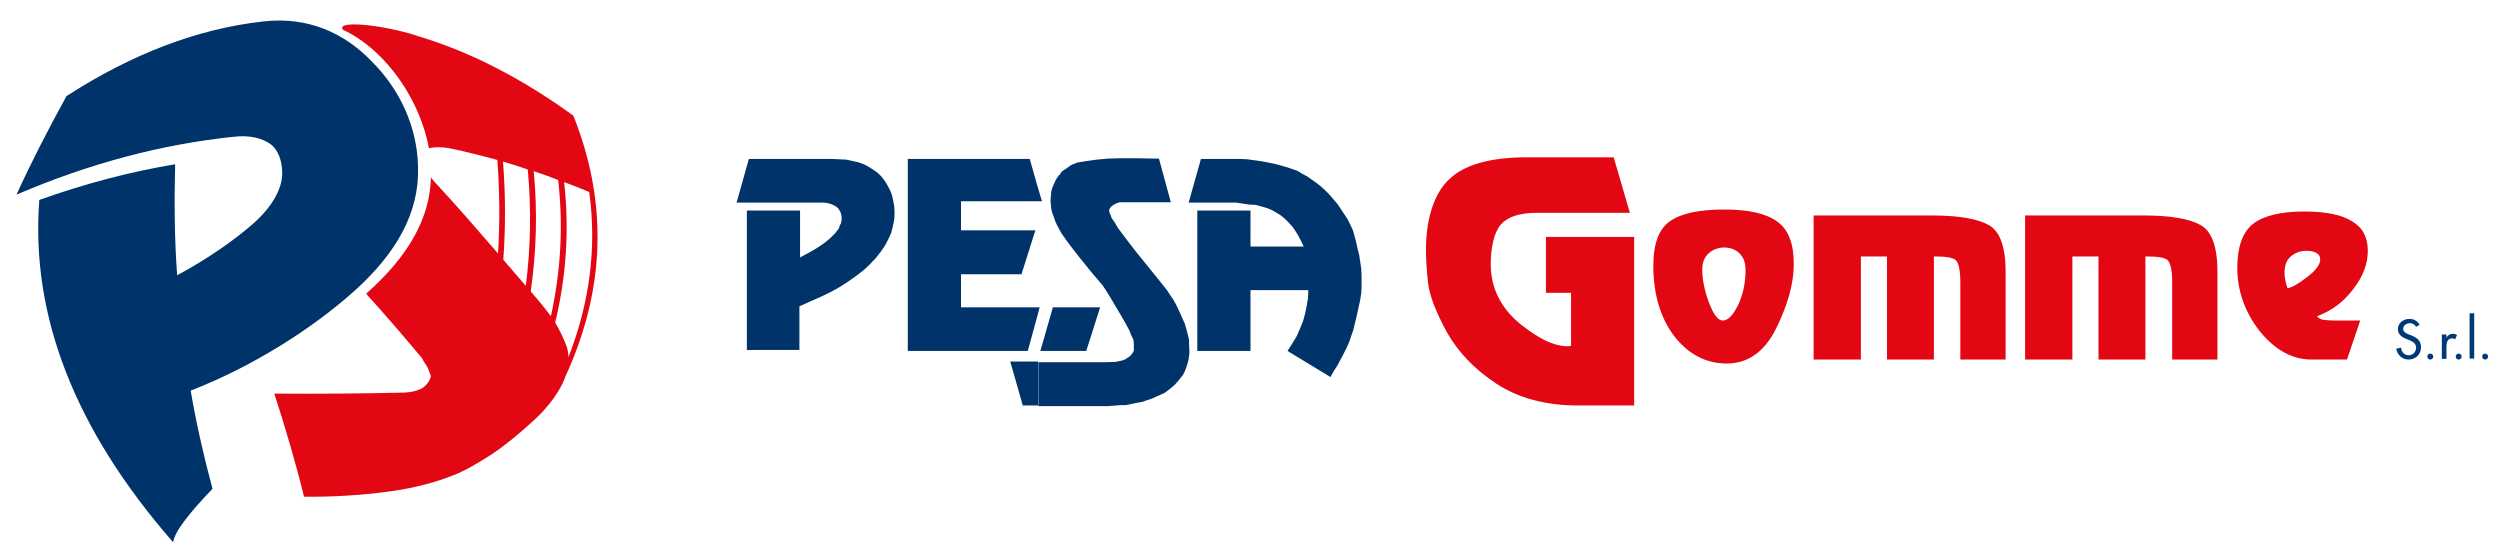 <svg xmlns="http://www.w3.org/2000/svg" xmlns:xlink="http://www.w3.org/1999/xlink" id="Livello_1" x="0px" y="0px" viewBox="0 0 756.5 168.4" style="enable-background:new 0 0 756.5 168.4;" xml:space="preserve"><style type="text/css">	.st0{fill-rule:evenodd;clip-rule:evenodd;fill:#E30613;}	.st1{fill-rule:evenodd;clip-rule:evenodd;fill:#003369;}	.st2{fill:#003369;}	.st3{fill:#003A76;}</style><g>	<path class="st0" d="M170.7,55.1c1.6,14.3,0.7,28.4-2.7,42.5c1.6,2.7,2.7,5.2,3.5,7.3c0.3,1,0.5,2.1,0.5,3.2   c6.5-16.6,8.6-33.3,6.3-50C175.7,57,173.2,56,170.7,55.1 M161.5,51.8c1.2,12.3,0.8,24.4-0.9,36.4c1.1,1.3,2.2,2.5,3.2,3.8   c1.1,1.3,2,2.5,2.9,3.7c3-13.6,3.8-27.4,2.2-41.2C166.5,53.5,164,52.6,161.5,51.8 M152.2,48.9c0.8,10,0.8,19.9,0.1,29.7   c2.3,2.7,4.6,5.3,6.8,7.9c1.5-11.6,1.7-23.4,0.6-35.2C157.2,50.4,154.7,49.6,152.2,48.9 M150.7,76.7c0.6-9.4,0.5-18.8-0.2-28.3   c-4.8-1.3-9.5-2.5-14.3-3.5c-2.5-0.5-4.9-0.4-6.2-0.1c-0.1,0-0.2,0.1-0.2,0.1c-2.5-14-12.5-29.5-26-35.9c-2.4-3,12.6-1.5,22.9,2   c15.6,4.7,31.2,12.7,46.8,24c10.5,26.3,9.7,52.6-2.4,78.9c-0.3,0.8-0.6,1.7-1,2.4c-1.9,3.8-5.1,7.8-8.9,11.2   c-4.1,3.8-8.8,7.6-12.6,10.1c-3.9,2.5-8.4,5.2-12.2,6.5c-4.5,1.8-11.3,3.7-19.2,4.7c-8.4,1.1-16.8,1.6-25.2,1.5   c-2.5-10.2-5.6-20.7-9-31.2c13.1,0.1,26.3,0,39.4-0.3c2.2-0.1,3.9-0.6,5.1-1.2c1.2-0.6,2.6-2.2,2.9-3.8c0,0-0.4-1.1-0.8-2.1   c-0.4-1.1-1.4-2.1-1.8-3.2c-5.2-6.2-10.9-12.9-17-19.6c0.2-0.1,0.3-0.3,0.4-0.4c12-10.7,18.9-22.1,19.2-34.8   c0.5,0.7,1.2,1.5,1.8,2.1C138.6,62.7,144.8,69.9,150.7,76.7"></path>	<path class="st1" d="M52.4,164.1C22.6,130,9.2,95.4,11.9,60.5C25.6,55.6,39.3,52,53,49.7c-0.3,11.4-0.2,22.6,0.6,33.6   c9.5-5.1,17.5-10.8,23.1-15.7c5.6-5,8.7-10.4,8.7-15.2c0-3.6-1.2-7.2-3.7-8.9c-2.5-1.7-6.2-2.7-11.1-2.1   C48.7,43.7,26.9,49.5,5,58.9c4.2-9.3,9.3-19.2,15.1-29.8C39.9,16.3,59.8,8.7,79.6,6.5c13.7-1.6,24.7,3.6,32.8,12   c8.7,8.6,13.9,20.1,14.1,32.1c0.4,13.8-6.6,26-19.1,37.3c-12.5,11.2-30.4,22.8-49.7,30.3c1.7,10,4,20,6.6,29.7   C57.1,155.4,52.7,161.1,52.4,164.1"></path></g><g>	<path class="st2" d="M373,48.1h-9.6l-3.6,12.8v0.4h12h2.2l2,0.3l2,0.3L380,62l1.8,0.5l1.7,0.5l1.4,0.6l1.4,0.8l1.3,0.8l1.1,0.9   l1.2,1.2l1.2,1.3l0.9,1.3l0.9,1.5l0.8,1.5l0.8,1.7h-16.1V63.7h-16.1v42.5h16.1V87.8h17.5l-0.1,2.4l-0.4,2.4l-0.5,2.4l-0.6,2.2   l-0.9,2.2l-1,2.3l-1.4,2.3l-1.4,2.2l13,7.9l1-1.8l1.1-1.7l1.9-3.6l0.9-1.8l0.8-1.8l0.6-1.8l0.6-1.7l0.9-3.7l0.8-3.6l0.4-1.9   l0.3-1.8l0.1-1.8v-1.8v-2.2l-0.1-1.9l-0.3-2l-0.3-2l-0.5-1.9l-0.4-1.9l-0.5-1.9l-0.5-1.8l-0.8-1.7l-0.9-1.8l-1-1.5l-1-1.5l-1-1.5   l-1.3-1.5l-1.1-1.3l-1.3-1.3l-1.3-1.2l-1.3-1l-1.4-1l-1.4-1l-1.5-0.8l-1.5-0.9l-1.7-0.6l-1.5-0.5l-3.6-1l-4-0.8l-2.2-0.3l-2.2-0.3   l-2-0.1h-2.2H373z M359.8,107.7v-4v0.4l0.1,1.5v1.4L359.8,107.7z M359.8,60.9l-0.1,0.4h0.1V60.9z M359.8,103.8v4l-0.1,0.8l-0.3,1.2   l-0.4,1.3l-0.5,1.3l-0.5,1l-0.8,1l-0.8,1l-0.8,0.9l-1,0.9l-1,0.8l-1.2,0.9l-1.1,0.5l-1.4,0.6l-1.3,0.6l-1.5,0.5l-1.4,0.5l-1.7,0.3   l-1.5,0.3l-1.9,0.4H339l-3.8,0.3h-21v-13.3h20.7l2.7-0.1l1.9-0.4l0.9-0.3l0.6-0.4l0.6-0.4l0.5-0.4l0.4-0.5l0.3-0.4l0.3-0.6v-0.6   v-1.2l-0.1-1.4l-0.7-1.5l-0.6-1.5l-1.8-3.3l-1.9-3.2l-1.9-3.2l-1.1-1.8l-1.3-2l-1.7-2l-1.8-2.1l-3.7-4.6l-1.8-2.3l-1.8-2.4   l-1.7-2.4l-1.3-2.4l-0.6-1.3l-0.4-1.2l-0.5-1.3l-0.3-1.3l-0.1-1.2l-0.1-1.3l0.1-1.2l0.1-1.3l0.3-1.2l0.5-1.2l0.6-1.3l0.8-1.2   l0.5-0.5l0.5-0.8l1.5-1l0.8-0.6l0.8-0.5l0.9-0.3l0.6-0.3l3.1-0.5l2.9-0.4l3.2-0.3l3.2-0.1h6.3l6.1,0.1l3.6,13.2h-15.5l-0.9,0.3   l-1,0.5l-0.5,0.4l-0.4,0.4l-0.3,0.5l-0.1,0.6l0.3,0.8l0.5,1.3l0.9,1.3l1,1.7l2.7,3.6l3.1,4l6.4,7.9l2.7,3.4l0.9,1.4l0.9,1.3l1,1.8   l0.9,1.9l0.8,1.8l0.8,1.8l0.5,1.7l0.4,1.5l0.4,1.7L359.8,103.8z M316,106.2h12.7l4.2-13.2h-14.3l-2.6,9.1V106.2z M314.1,94.9   l0.5-1.9h-0.5V94.9z M314.1,60.9h1.2l-1.2-4V60.9z M314.1,56.9v4h-23.3v8.8h22.5L309.1,83h-18.3v10h23.3v1.9l-3.1,11.3h-36.3V48.1   h36.9L314.1,56.9z M316,102.1l-1.2,4.1h1.2V102.1z M314.1,109.4v13.3h-4.6l-3.8-13.3H314.1z M226,106.2V63.7h16.1v14.2l2.8-1.5   l2.4-1.4l2.2-1.5l1.8-1.5l0.8-0.8l0.6-0.6l0.6-0.8l0.5-0.6l0.3-0.9l0.4-0.8l0.1-0.6l0.1-0.6l-0.1-1.2l-0.3-1l-0.5-0.8l-0.3-0.4   l-0.4-0.3l-0.8-0.5l-1-0.4l-1.1-0.3l-1.3-0.1h-26l3.7-13.2h25.3l2,0.1l2.2,0.1l1.8,0.4l1.8,0.4l1.7,0.6l1.5,0.8l1.4,0.9l1.3,0.9   l1.1,1.1l1,1.3l0.8,1.3l0.8,1.5l0.6,1.5l0.4,1.8l0.3,1.7l0.1,1.9l-0.1,2l-0.4,2l-0.5,2l-0.9,2l-1,1.9l-1.3,1.9l-1.5,1.9l-1.7,1.8   l-1.9,1.8l-2.2,1.7l-2.4,1.7l-2.6,1.7l-2.7,1.5l-3.1,1.5l-3.2,1.4l-3.3,1.5v13.2H226z"></path>	<path class="st3" d="M731.1,98.9c-0.4-0.7-1-1.1-1.9-1.1c-0.9,0-2,0.6-2,1.7c0,0.9,0.9,1.4,1.7,1.7l0.8,0.3   c1.7,0.7,2.9,1.6,2.9,3.6c0,2.2-1.7,3.7-3.8,3.7c-1.9,0-3.4-1.4-3.7-3.3l1.5-0.3c0,1.3,1,2.3,2.3,2.3c1.3,0,2.2-1.1,2.2-2.3   c0-1.3-1-1.8-2.1-2.3l-0.8-0.3c-1.4-0.6-2.6-1.4-2.6-3c0-1.9,1.7-3.1,3.5-3.1c1.3,0,2.4,0.6,3.1,1.8L731.1,98.9z"></path>	<path class="st3" d="M736.3,107.9c0,0.5-0.4,0.9-0.9,0.9c-0.5,0-0.9-0.4-0.9-0.9c0-0.5,0.4-0.9,0.9-0.9   C735.9,107,736.3,107.4,736.3,107.9"></path>	<path class="st3" d="M740.2,102.4L740.2,102.4c0.4-0.9,1.1-1.4,2.1-1.4c0.4,0,0.8,0.1,1.2,0.4l-0.6,1.3c-0.3-0.2-0.5-0.3-0.9-0.3   c-1.5,0-1.7,1.4-1.7,2.6v3.6h-1.4v-7.4h1.4V102.4z"></path>	<path class="st3" d="M744.9,107.9c0,0.5-0.4,0.9-0.9,0.9c-0.5,0-0.9-0.4-0.9-0.9c0-0.5,0.4-0.9,0.9-0.9   C744.5,107,744.9,107.4,744.9,107.9"></path>	<rect x="747.3" y="94.8" class="st3" width="1.4" height="13.7"></rect>	<path class="st3" d="M752.9,107.9c0,0.5-0.4,0.9-0.9,0.9c-0.5,0-0.9-0.4-0.9-0.9c0-0.5,0.4-0.9,0.9-0.9   C752.5,107,752.9,107.4,752.9,107.9"></path>	<path class="st0" d="M521.3,97c1.6,0,3.1-1.6,4.6-4.6c1.5-3.1,2.3-6.7,2.3-10.7c0-2.2-0.6-3.8-1.8-5c-1.2-1.2-2.8-1.8-4.6-1.8   c-1.9,0-3.5,0.6-4.8,1.8c-1.3,1.2-1.9,2.8-1.9,4.9c0,3,0.7,6.3,2,9.9C518.5,95.2,519.9,97,521.3,97 M521.8,63.4   c7.3,0,12.6,1.2,15.9,3.6c3.4,2.3,5.1,6.6,5.1,12.9c0,5.8-1.8,12.3-5.3,19.4c-3.5,7.1-8.5,10.7-15,10.7c-6.3,0-11.6-2.8-15.9-8.3   c-4.2-5.6-6.3-12.7-6.3-21.3c0-6.7,1.7-11.2,5.1-13.5C508.9,64.5,514.3,63.4,521.8,63.4 M548.8,65.2h35.8c8.1,0,13.8,1,17.2,2.9   c3.4,1.9,5.1,6.6,5.1,14.1v26.6h-13.7V85.5c0-3.7-0.5-6-1.4-6.8c-0.9-0.8-3.1-1.1-6.6-1.1v31.2H571V77.6h-7.9v31.2h-14.3V65.2z    M612.9,65.2h35.8c8.1,0,13.8,1,17.2,2.9c3.4,1.9,5.1,6.6,5.1,14.1v26.6h-13.7V85.5c0-3.7-0.5-6-1.4-6.8c-0.9-0.8-3.1-1.1-6.7-1.1   v31.2h-14.2V77.6h-7.9v31.2h-14.3V65.2z M697.2,64c6.6,0,11.5,1,14.6,3c3.2,1.9,4.7,4.9,4.7,8.9c0,4-1.5,7.9-4.5,11.7   c-2.9,3.8-6.5,6.5-10.9,8.1c0.5,0.6,1.2,1,2.1,1.1c0.9,0.1,2.1,0.2,3.6,0.2h7.4l-4,11.8h-10.7c-5.9,0-11.1-2.9-15.8-8.7   C679.3,94.4,677,88,677,81c0-6.2,1.6-10.7,4.7-13.2C684.9,65.3,690.1,64,697.2,64 M700.7,76.4c-0.9-0.4-1.8-0.5-2.8-0.5   c-1.9,0-3.4,0.6-4.7,1.7c-1.3,1.1-1.9,2.7-1.9,4.9c0,1.4,0.3,3,0.9,4.7c1.4-0.2,3.4-1.4,6-3.4c2.6-2,3.9-3.8,3.9-5.3   C702.1,77.6,701.7,76.9,700.7,76.4 M462,47.6h26.3l4.9,16.8h-28.2c-5.1,0-8.8,1.2-10.8,3.5c-2.1,2.3-3.1,7.1-3.1,12   c0,7.2,3,13.3,9,18.2c6.1,4.9,11.2,7.1,15.3,6.6V88.6h-7.6V71.7h26.7v51h-16.9c-9.8,0-18.1-2.2-24.8-6.6   c-6.7-4.4-11.7-9.7-15.1-15.8c-3.3-6.1-5.2-11.1-5.6-14.9c-0.4-3.8-0.6-7.1-0.6-9.8c0-9.2,2.4-17.2,7.2-21.5   C443.2,49.8,451.1,47.6,462,47.6"></path></g></svg>